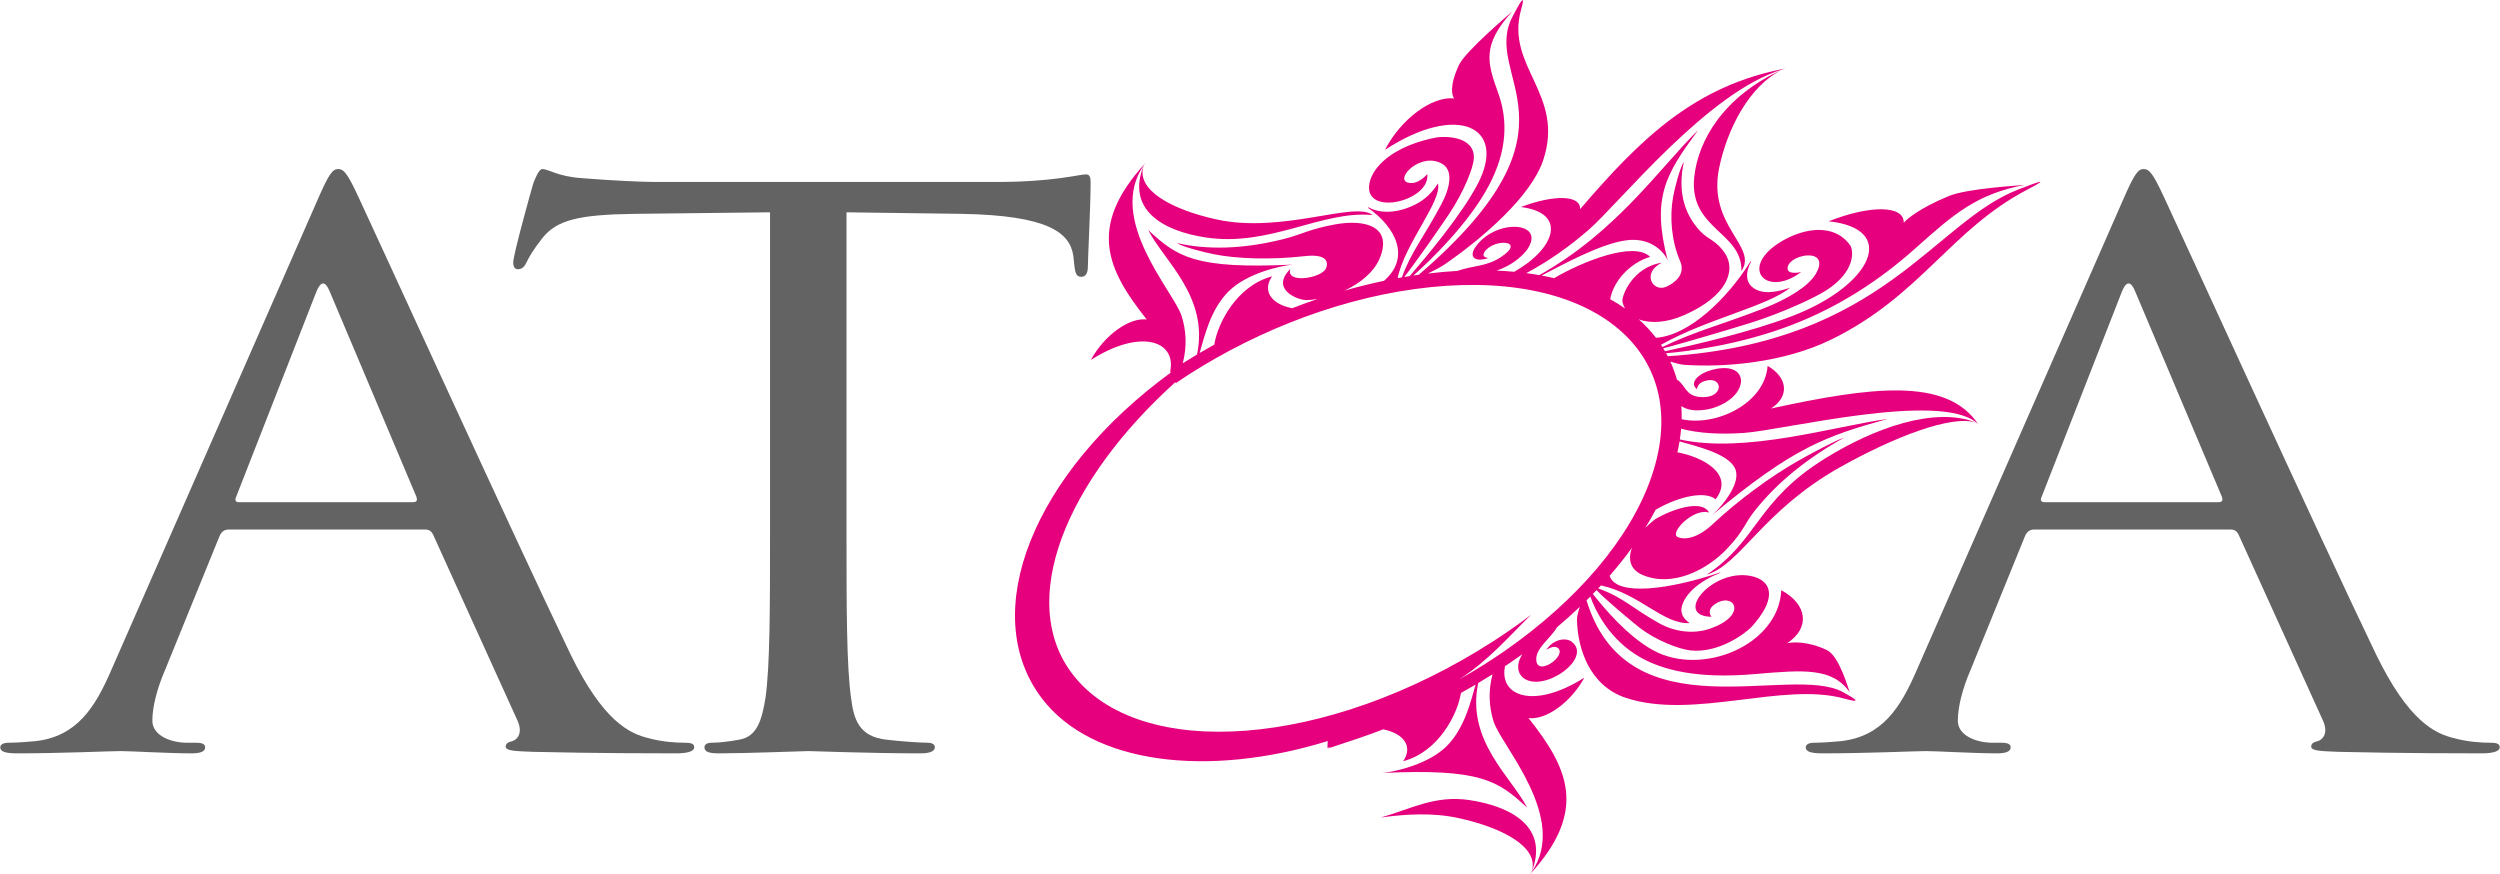 <?xml version="1.0" encoding="UTF-8" standalone="no"?>
<!-- Created with Inkscape (http://www.inkscape.org/) -->

<svg
   xmlns:dc="http://purl.org/dc/elements/1.1/"
   xmlns:cc="http://creativecommons.org/ns#"
   xmlns:rdf="http://www.w3.org/1999/02/22-rdf-syntax-ns#"
   xmlns:svg="http://www.w3.org/2000/svg"
   xmlns="http://www.w3.org/2000/svg"
   xmlns:sodipodi="http://sodipodi.sourceforge.net/DTD/sodipodi-0.dtd"
   xmlns:inkscape="http://www.inkscape.org/namespaces/inkscape"
   version="1.1"
   id="svg2"
   xml:space="preserve"
   width="1958.579"
   height="685.053"
   viewBox="0 0 1958.579 685.053"
   sodipodi:docname="atoa-logo.svg"
   inkscape:version="0.92.1 r15371"><defs
     id="defs6"><clipPath
       clipPathUnits="userSpaceOnUse"
       id="clipPath18"><path
         d="M 0,566.93 H 566.93 V 0 H 0 Z"
         id="path16"
         inkscape:connector-curvature="0" /></clipPath></defs><sodipodi:namedview
     pagecolor="#ffffff"
     bordercolor="#666666"
     borderopacity="1"
     objecttolerance="10"
     gridtolerance="10"
     guidetolerance="10"
     inkscape:pageopacity="0"
     inkscape:pageshadow="2"
     inkscape:window-width="1920"
     inkscape:window-height="1057"
     id="namedview4"
     showgrid="false"
     fit-margin-top="0"
     fit-margin-left="0"
     fit-margin-right="0"
     fit-margin-bottom="0"
     inkscape:zoom="0.22076429"
     inkscape:cx="245.31345"
     inkscape:cy="650.20886"
     inkscape:window-x="-8"
     inkscape:window-y="-8"
     inkscape:window-maximized="1"
     inkscape:current-layer="g10" /><g
     id="g10"
     inkscape:groupmode="layer"
     inkscape:label="Atoa_logo"
     transform="matrix(1.333,0,0,-1.333,608.447,767.064)"><g
       id="g12"
       transform="matrix(6.142,0,0,6.142,-1430.096,-1637.167)"><g
         id="g14"
         clip-path="url(#clipPath18)"><g
           id="g20"
           transform="translate(198.024,312.189)"><path
             d="M 0,0 C 0.436,0 0.436,0.218 0.349,0.508 L -7.93,20.113 c -0.436,1.089 -0.872,1.089 -1.307,0 L -16.906,0.508 C -17.08,0.145 -16.906,0 -16.645,0 Z m -9.063,29.044 c 1.046,2.397 1.394,2.832 1.917,2.832 0.523,0 0.872,-0.364 1.918,-2.614 1.306,-2.76 14.989,-32.748 20.304,-43.785 3.138,-6.462 5.665,-7.623 7.495,-8.06 1.307,-0.363 2.614,-0.435 3.486,-0.435 0.523,0 0.871,-0.073 0.871,-0.436 0,-0.436 -0.784,-0.581 -1.743,-0.581 -1.307,0 -7.668,0 -13.681,0.145 -1.656,0.073 -2.615,0.073 -2.615,0.509 0,0.29 0.262,0.435 0.61,0.508 0.523,0.145 1.046,0.799 0.523,1.961 L 1.917,-3.05 c -0.174,0.29 -0.348,0.435 -0.784,0.435 h -18.736 c -0.436,0 -0.697,-0.217 -0.871,-0.58 l -5.229,-12.852 c -0.785,-1.815 -1.22,-3.559 -1.22,-4.865 0,-1.452 1.83,-2.106 3.311,-2.106 h 0.872 c 0.61,0 0.871,-0.146 0.871,-0.436 0,-0.436 -0.523,-0.581 -1.307,-0.581 -2.092,0 -5.839,0.218 -6.797,0.218 -0.959,0 -5.752,-0.218 -9.848,-0.218 -1.133,0 -1.656,0.145 -1.656,0.581 0,0.29 0.349,0.436 0.785,0.436 0.61,0 1.83,0.072 2.527,0.145 4.008,0.435 5.751,3.195 7.32,6.826 z"
             style="fill:#646363;fill-opacity:1;fill-rule:nonzero;stroke:none"
             id="path22"
             inkscape:connector-curvature="0" /></g><g
           id="g24"
           transform="translate(239.525,309.211)"><path
             d="m 0,0 c 0,-6.971 0,-12.707 0.436,-15.756 0.261,-2.106 0.784,-3.704 3.398,-3.994 1.22,-0.145 3.137,-0.29 3.922,-0.29 0.523,0 0.697,-0.218 0.697,-0.436 0,-0.363 -0.435,-0.581 -1.394,-0.581 -4.793,0 -10.283,0.218 -10.719,0.218 -0.436,0 -5.926,-0.218 -8.54,-0.218 -0.959,0 -1.395,0.145 -1.395,0.581 0,0.218 0.175,0.436 0.697,0.436 0.785,0 1.831,0.145 2.615,0.29 1.743,0.29 2.178,1.888 2.527,3.994 0.436,3.049 0.436,8.785 0.436,15.756 v 30.716 l -12.898,-0.147 c -5.403,-0.071 -7.494,-0.579 -8.889,-2.323 -0.958,-1.234 -1.22,-1.742 -1.481,-2.251 -0.262,-0.581 -0.523,-0.726 -0.872,-0.726 -0.261,0 -0.435,0.218 -0.435,0.653 0,0.726 1.743,6.971 1.917,7.552 0.174,0.436 0.523,1.379 0.871,1.379 0.61,0 1.481,-0.726 3.835,-0.871 2.527,-0.218 5.839,-0.363 6.884,-0.363 h 32.68 c 5.577,0 7.93,0.726 8.627,0.726 0.436,0 0.436,-0.435 0.436,-0.871 0,-2.178 -0.262,-7.189 -0.262,-7.987 0,-0.654 -0.261,-0.944 -0.609,-0.944 -0.436,0 -0.61,0.218 -0.698,1.234 l -0.087,0.8 c -0.348,2.178 -2.353,3.847 -10.719,3.992 L 0,30.716 Z"
             style="fill:#646363;fill-opacity:1;fill-rule:nonzero;stroke:none"
             id="path26"
             inkscape:connector-curvature="0" /></g><g
           id="g28"
           transform="translate(370.788,312.189)"><path
             d="M 0,0 C 0.436,0 0.436,0.218 0.349,0.508 L -7.93,20.113 c -0.436,1.089 -0.872,1.089 -1.307,0 L -16.906,0.508 C -17.08,0.145 -16.906,0 -16.645,0 Z m -9.063,29.044 c 1.046,2.397 1.394,2.832 1.917,2.832 0.523,0 0.872,-0.364 1.918,-2.614 1.306,-2.76 14.989,-32.748 20.304,-43.785 3.138,-6.462 5.665,-7.623 7.495,-8.06 1.307,-0.363 2.614,-0.435 3.485,-0.435 0.524,0 0.873,-0.073 0.873,-0.436 0,-0.436 -0.785,-0.581 -1.744,-0.581 -1.307,0 -7.668,0 -13.681,0.145 -1.656,0.073 -2.615,0.073 -2.615,0.509 0,0.29 0.262,0.435 0.61,0.508 0.523,0.145 1.046,0.799 0.523,1.961 L 1.917,-3.05 c -0.174,0.29 -0.348,0.435 -0.784,0.435 h -18.736 c -0.436,0 -0.697,-0.217 -0.871,-0.58 l -5.229,-12.852 c -0.785,-1.815 -1.22,-3.559 -1.22,-4.865 0,-1.452 1.83,-2.106 3.311,-2.106 h 0.872 c 0.61,0 0.871,-0.146 0.871,-0.436 0,-0.436 -0.523,-0.581 -1.307,-0.581 -2.092,0 -5.839,0.218 -6.797,0.218 -0.959,0 -5.752,-0.218 -9.848,-0.218 -1.133,0 -1.656,0.145 -1.656,0.581 0,0.29 0.349,0.436 0.785,0.436 0.61,0 1.83,0.072 2.527,0.145 4.008,0.435 5.751,3.195 7.32,6.826 z"
             style="fill:#646363;fill-opacity:1;fill-rule:nonzero;stroke:none"
             id="path30"
             inkscape:connector-curvature="0" /></g><g
           id="g32"
           transform="translate(333.224,316.412)"><path
             d="m 0,0 c -6.677,-4.119 -6.447,-7.876 -11.403,-11.166 3.272,0.981 5.324,6.098 12.763,10.284 C 6.374,1.939 12.065,4.195 14.437,3.381 10.395,4.99 4.551,2.809 0,0"
             style="fill:#e6007e;fill-opacity:1;fill-rule:nonzero;stroke:none"
             id="path34"
             inkscape:connector-curvature="0" /></g><g
           id="g36"
           transform="translate(299.097,283.689)"><path
             d="m 0,0 c -3.311,0.488 -5.677,-0.906 -8.465,-1.674 2.337,0.32 4.941,0.495 7.444,-0.05 C 3.227,-2.649 6.798,-4.543 5.976,-6.903 7.669,-2.684 4.179,-0.617 0,0"
             style="fill:#e6007e;fill-opacity:1;fill-rule:nonzero;stroke:none"
             id="path38"
             inkscape:connector-curvature="0" /></g><g
           id="g40"
           transform="translate(316.597,314.762)"><path
             d="m 0,0 c -2.036,-6.069 -7.246,-12.03 -14.027,-16.762 -1.409,-0.984 -2.891,-1.907 -4.421,-2.773 2.878,1.875 4.649,4.016 6.892,6.195 -1.153,-0.87 -2.355,-1.717 -3.615,-2.53 -15.819,-10.203 -33.864,-11.6 -40.304,-3.119 -5.288,6.963 -0.667,18.386 9.871,27.902 l 0.042,-0.089 c 6.675,4.534 14.784,7.879 22.859,8.997 8.304,1.148 14.997,-0.273 19.105,-3.498 C 0.513,11.098 2.036,6.069 0,0 M 35.062,27.35 C 26.921,24.214 22.147,12.734 1.511,11.393 1.459,11.488 1.406,11.584 1.354,11.68 c 1.884,0.155 7.005,0.765 12.091,2.732 4.566,1.765 8.413,4.32 11.745,7.291 3.697,3.295 5.838,5.197 10.486,6.087 -0.29,-0.058 -5.458,-0.305 -7.322,-1.087 -2.815,-1.179 -3.978,-2.198 -4.264,-2.546 0.06,1.679 -3.159,1.733 -7.187,0.148 6.72,-0.716 4.141,-6.106 -3.4,-9.036 -4.065,-1.58 -9.666,-2.835 -12.257,-3.398 -0.052,0.096 -0.109,0.19 -0.169,0.283 1.898,0.47 7.081,2.031 8.328,2.422 3.054,0.957 6.15,2.399 7.27,3.119 2.84,1.827 2.592,3.786 2.319,4.274 -1.269,1.846 -3.696,1.896 -6.067,0.708 -4.887,-2.509 -2.169,-5.861 1.348,-3.232 -0.796,-0.157 -1.452,-0.079 -1.267,0.553 0.358,1.228 4.177,1.815 2.644,-0.769 C 14.917,18.044 12.963,16.844 10.569,15.922 6.375,14.307 4.294,13.846 1.001,12.278 l -0.138,0.213 c 4.387,2.472 10.296,3.718 12.342,5.457 -1.089,-0.376 -2.146,-0.554 -2.896,-0.314 -1.629,0.523 -1.277,1.984 -0.839,2.777 0.03,0.07 0.01,0.101 -0.04,0.052 -2.185,-3.513 -5.835,-7.078 -9.043,-7.305 -0.485,0.63 -1.034,1.219 -1.648,1.766 1.095,-0.413 2.641,-0.347 4.337,0.399 4.214,1.852 4.928,4.334 3.944,5.861 -0.863,1.337 -1.61,1.315 -2.443,2.218 -1.62,1.766 -2.089,3.994 -1.522,6.603 C 2.659,29.386 2.183,27.515 2.02,26.617 1.674,24.71 1.875,22.376 2.695,20.492 3.269,19.181 2.087,18.355 1.362,18.039 0.084,17.481 -1.026,19.361 0.938,20.34 c -2.836,-0.428 -3.87,-3.236 -3.763,-3.734 0.05,-0.233 0.136,-0.449 0.256,-0.646 -0.452,0.315 -0.927,0.612 -1.428,0.889 0.308,1.765 1.937,3.498 3.819,4.053 -1.554,1.552 -6.559,-0.487 -9.188,-2.038 -0.392,0.091 -0.789,0.176 -1.197,0.251 1.952,0.994 5.541,3.009 8.063,3.365 2.455,0.347 3.725,-1.203 4.009,-1.93 -1.571,6.035 -0.208,8.253 2.912,12.478 -3.685,-3.612 -7.762,-9.702 -15.204,-13.874 -0.404,0.072 -0.822,0.136 -1.243,0.191 2.19,1.169 4.158,2.575 5.954,4.132 2.959,2.565 11.4,13.213 18.582,15.367 10e-4,10e-4 0.002,10e-4 0.003,0.002 0.097,0.029 0.195,0.058 0.291,0.083 C 4.133,37.315 -1.072,32.235 -6.88,25.46 c 0.091,1.348 -2.446,1.431 -5.663,0.21 4.498,-0.562 3.276,-3.991 -0.636,-6.195 -0.55,0.051 -1.112,0.089 -1.685,0.114 1.884,0.639 2.852,1.834 3.06,2.23 1.483,2.518 -3.311,2.723 -5.137,-0.053 -0.51,-0.775 -0.146,-1.431 1.279,-0.983 -0.558,0.112 -0.503,0.315 -0.382,0.564 0.858,1.36 4.132,1.179 1.546,-0.497 -1.391,-0.903 -2.656,-0.766 -4.114,-1.292 -0.919,-0.052 -1.863,-0.135 -2.828,-0.253 0.611,0.299 1.239,0.622 1.675,0.924 3.587,2.482 8.195,6.458 9.353,9.911 2.127,6.339 -3.65,8.949 -2.109,14.428 0.534,1.896 -0.272,0.36 -0.794,-0.622 -3.152,-5.928 7.702,-10.421 -8.998,-24.755 -0.173,-0.024 -0.345,-0.049 -0.518,-0.075 1.477,1.308 5.262,4.898 7.222,8.605 1.757,3.325 1.837,6.24 0.902,8.843 -1.035,2.888 -1.624,4.562 1.362,7.852 -0.184,-0.207 -4.48,-3.785 -5.119,-5.149 -0.964,-2.061 -0.66,-2.967 -0.461,-3.202 -2.156,0.22 -5.107,-1.988 -6.624,-4.925 6.956,4.546 11.749,2.205 8.861,-3.29 -1.554,-2.963 -4.916,-6.95 -6.491,-8.788 -0.174,-0.027 -0.348,-0.056 -0.522,-0.085 1.076,1.35 3.659,5.082 4.259,5.981 1.472,2.202 2.345,4.482 2.396,5.328 0.134,2.146 -2.668,2.182 -3.556,2.045 -3.566,-0.677 -5.802,-2.34 -6.359,-4.095 -1.067,-3.626 5.781,-2.11 5.465,0.586 -0.508,-0.566 -1.195,-1.008 -1.864,-0.814 -1.296,0.376 1.348,3.064 3.38,1.738 0.904,-0.631 0.737,-2.1 -0.192,-3.845 -1.626,-3.055 -2.879,-4.534 -3.76,-6.964 l -0.403,-0.072 c 0.665,3.277 4.314,7.473 3.851,9.062 -0.477,-0.787 -1.188,-1.532 -2.176,-2.023 -2.145,-1.064 -3.754,-0.668 -4.409,-0.285 -0.064,0.029 -0.124,0.017 -0.105,-0.023 2.675,-1.871 4.106,-4.757 1.532,-6.987 -1.264,-0.265 -2.524,-0.578 -3.777,-0.936 1.513,0.708 2.802,1.776 3.335,3.014 1.329,3.093 -1.301,3.844 -4.195,3.328 -2.532,-0.45 -3.172,-0.967 -5.106,-1.443 -3.778,-0.929 -7.132,-1.017 -10.059,-0.35 0.459,-0.34 2.498,-0.863 3.535,-1.071 2.203,-0.439 5.456,-0.546 8.675,-0.18 2.237,0.255 2.269,-0.643 2.037,-1.176 -0.408,-0.938 -3.878,-1.502 -3.412,-0.049 -1.972,-1.995 0.802,-3.003 1.553,-2.981 0.343,0.01 0.696,0.044 1.052,0.102 -0.815,-0.275 -1.625,-0.569 -2.427,-0.879 -2.043,0.399 -2.868,1.699 -1.914,3.05 -3.437,-0.904 -5.232,-4.567 -5.537,-6.536 -0.434,-0.24 -0.864,-0.486 -1.29,-0.736 -0.036,-0.019 -0.067,-0.038 -0.102,-0.057 -0.003,-0.002 -0.007,-0.004 -0.01,-0.006 0.438,1.445 0.992,4.131 2.783,5.906 1.737,1.722 4.916,2.434 6.128,2.552 -9.355,-0.443 -11.059,0.726 -13.834,3.317 1.464,-2.914 5.84,-6.363 4.676,-11.921 -0.461,-0.274 -0.917,-0.554 -1.367,-0.838 0.422,1.631 0.333,3.137 -0.113,4.538 -0.732,2.304 -7.209,9.233 -3.621,14.397 -1.692,-4.218 1.796,-6.285 5.975,-6.902 6.131,-0.905 11.055,2.613 15.915,2.15 -1.639,1.371 -8.597,-1.796 -14.892,-0.426 -4.247,0.924 -7.82,2.818 -6.997,5.178 0.047,0.07 0.098,0.14 0.15,0.21 -5.632,-6.132 -3.595,-10.247 0.134,-14.953 -1.693,0.205 -4.073,-1.531 -5.343,-3.873 4.768,3.038 8.197,1.831 7.591,-1.098 l 0.054,-0.112 c -13.166,-9.604 -18.531,-23.012 -12.339,-31.166 4.808,-6.331 15.892,-7.628 27.36,-4.091 l -0.029,-0.651 c 0.102,0.028 0.205,0.052 0.307,0.082 -0.106,-0.05 -0.207,-0.105 -0.31,-0.158 l 2.914,0.97 c 0.811,0.274 1.619,0.567 2.419,0.876 2.042,-0.4 2.863,-1.699 1.91,-3.051 3.439,0.906 5.231,4.567 5.537,6.535 0.473,0.262 0.941,0.528 1.403,0.799 -0.437,-1.446 -0.993,-4.128 -2.785,-5.904 -1.733,-1.722 -4.914,-2.434 -6.127,-2.552 9.356,0.442 11.059,-0.726 13.836,-3.316 -1.466,2.914 -5.84,6.362 -4.679,11.918 0.464,0.275 0.919,0.554 1.37,0.838 -0.422,-1.63 -0.333,-3.136 0.113,-4.537 0.731,-2.303 7.208,-9.232 3.621,-14.396 -0.051,-0.07 -0.098,-0.14 -0.152,-0.21 5.633,6.133 3.597,10.247 -0.133,14.953 1.692,-0.205 4.072,1.531 5.341,3.873 -4.766,-3.036 -8.194,-1.831 -7.59,1.096 0.349,0.233 0.699,0.47 1.043,0.711 0.207,0.144 0.411,0.29 0.617,0.438 -0.851,-1.367 -0.142,-2.164 0.195,-2.349 1.992,-1.283 6.55,1.99 4.525,3.538 -0.565,0.432 -1.75,0.252 -2.436,-0.774 0.645,0.369 0.862,0.312 1.085,0.202 1.022,-0.732 -2.143,-2.965 -2.039,-1.011 0.057,1.054 1.367,1.908 1.979,2.966 0.758,0.639 1.492,1.295 2.192,1.963 -0.151,-0.45 -0.285,-0.912 -0.278,-1.241 0.062,-2.728 1.175,-6.318 4.689,-7.478 6.449,-2.13 15.056,1.568 20.892,-0.069 2.024,-0.566 0.72,0.149 -0.109,0.61 -4.986,2.793 -20.613,-4.194 -24.558,8.793 0.125,0.121 0.244,0.242 0.365,0.364 0.403,-1.156 1.746,-4.132 4.874,-5.869 2.805,-1.559 6.577,-1.919 10.842,-1.552 4.729,0.407 7.461,0.636 9.123,-1.764 -0.105,0.149 -0.975,3.48 -2.202,4.062 -1.85,0.88 -3.317,0.767 -3.804,0.656 2.219,1.457 1.95,3.719 -0.562,5.073 -0.235,-5.261 -7.607,-8.311 -12.264,-5.746 -2.507,1.38 -4.752,4.107 -5.766,5.386 0.119,0.121 0.238,0.244 0.354,0.367 0.821,-0.884 3.42,-3.048 4.068,-3.555 1.582,-1.245 3.809,-2.083 4.875,-2.209 2.708,-0.318 5.262,1.605 5.873,2.229 2.3,2.523 2.11,4.236 0.294,4.804 -3.818,1.117 -7.949,-3.751 -4.116,-3.819 -0.289,0.408 -0.257,0.928 0.597,1.367 1.655,0.852 2.828,-1.249 -0.733,-2.507 -1.642,-0.554 -3.427,-0.285 -4.894,0.538 -2.569,1.439 -3.397,2.455 -5.808,3.317 l 0.268,0.285 c 3.718,-0.804 5.979,-3.751 8.486,-3.602 -0.609,0.411 -0.956,0.978 -0.717,1.71 0.515,1.586 2.478,2.652 3.567,3.06 0.096,0.042 0.134,0.084 0.067,0.076 -4.856,-1.641 -9.932,-2.32 -10.577,-0.323 0.769,0.881 1.486,1.78 2.143,2.689 -0.417,-1.109 -0.159,-2.102 0.99,-2.598 2.885,-1.239 6.229,0.49 8.138,2.534 1.671,1.788 1.563,2.281 2.664,3.661 2.155,2.696 5.041,5.012 8.54,6.953 C 17.564,3.343 15.051,1.997 13.849,1.305 11.302,-0.163 8.251,-2.389 5.853,-4.64 4.186,-6.206 2.974,-6.133 2.478,-5.917 c -0.869,0.38 1.492,2.825 2.989,2.35 -0.863,1.568 -4.67,-0.233 -5.314,-0.752 -0.292,-0.235 -0.56,-0.48 -0.803,-0.73 0.361,0.583 0.696,1.168 1.009,1.757 C 2.711,-1.93 5.16,-1.5 6.088,-2.298 7.975,0.161 4.753,1.779 2.434,2.198 2.515,2.551 2.581,2.899 2.64,3.245 4.154,2.792 7.188,2.127 7.926,0.711 8.64,-0.666 6.733,-2.926 5.804,-3.772 13.589,2.707 16.654,3.755 22.548,5.39 17.4,4.69 8.948,2.047 2.668,3.43 2.72,3.777 2.761,4.119 2.79,4.458 4.558,3.996 6.621,3.901 8.859,4.059 12.553,4.32 27.476,8.043 31.064,5.03 31.115,4.99 31.162,4.948 31.208,4.905 28.166,9.423 20.925,8.457 11.388,6.389 13.174,7.531 13.014,9.351 11.068,10.471 10.801,6.875 6.154,4.646 2.841,5.365 2.849,5.792 2.841,6.212 2.814,6.624 3.856,5.903 5.531,6.305 6.072,6.516 9.544,7.75 9.309,11.229 5.461,10.002 4.386,9.659 3.562,8.822 4.3,8.243 4.391,8.726 4.662,8.869 5.003,9.009 6.886,9.636 6.992,7.224 4.51,7.501 3.179,7.651 3.222,8.636 2.383,9.169 2.218,9.764 2.005,10.338 1.755,10.89 c 0.456,-0.152 0.942,-0.293 1.382,-0.323 3.648,-0.245 9.373,0.143 14.045,2.435 8.576,4.21 11.401,10.517 18.782,14.358 2.555,1.331 0.448,0.509 -0.902,-0.01"
             style="fill:#e6007e;fill-opacity:1;fill-rule:nonzero;stroke:none"
             id="path42"
             inkscape:connector-curvature="0" /></g><g
           id="g44"
           transform="translate(320.645,343.325)"><path
             d="M 0,0 C -0.543,-5.023 4.611,-5.261 4.51,-9.018 6.144,-6.665 1.24,-4.714 2.38,0.841 3.15,4.583 5.265,8.728 8.455,10.278 2.724,7.668 0.372,3.424 0,0"
             style="fill:#e6007e;fill-opacity:1;fill-rule:nonzero;stroke:none"
             id="path46"
             inkscape:connector-curvature="0" /></g><g
           id="g48"
           transform="translate(329.11,353.608)"><path
             d="M 0,0 C 0,0 -0.002,0 -0.002,-0.001 -0.005,-0.002 -0.007,-0.003 -0.009,-0.005 -0.006,-0.003 -0.003,-0.001 0,0"
             style="fill:#e6007e;fill-opacity:1;fill-rule:nonzero;stroke:none"
             id="path50"
             inkscape:connector-curvature="0" /></g></g></g></g></svg>